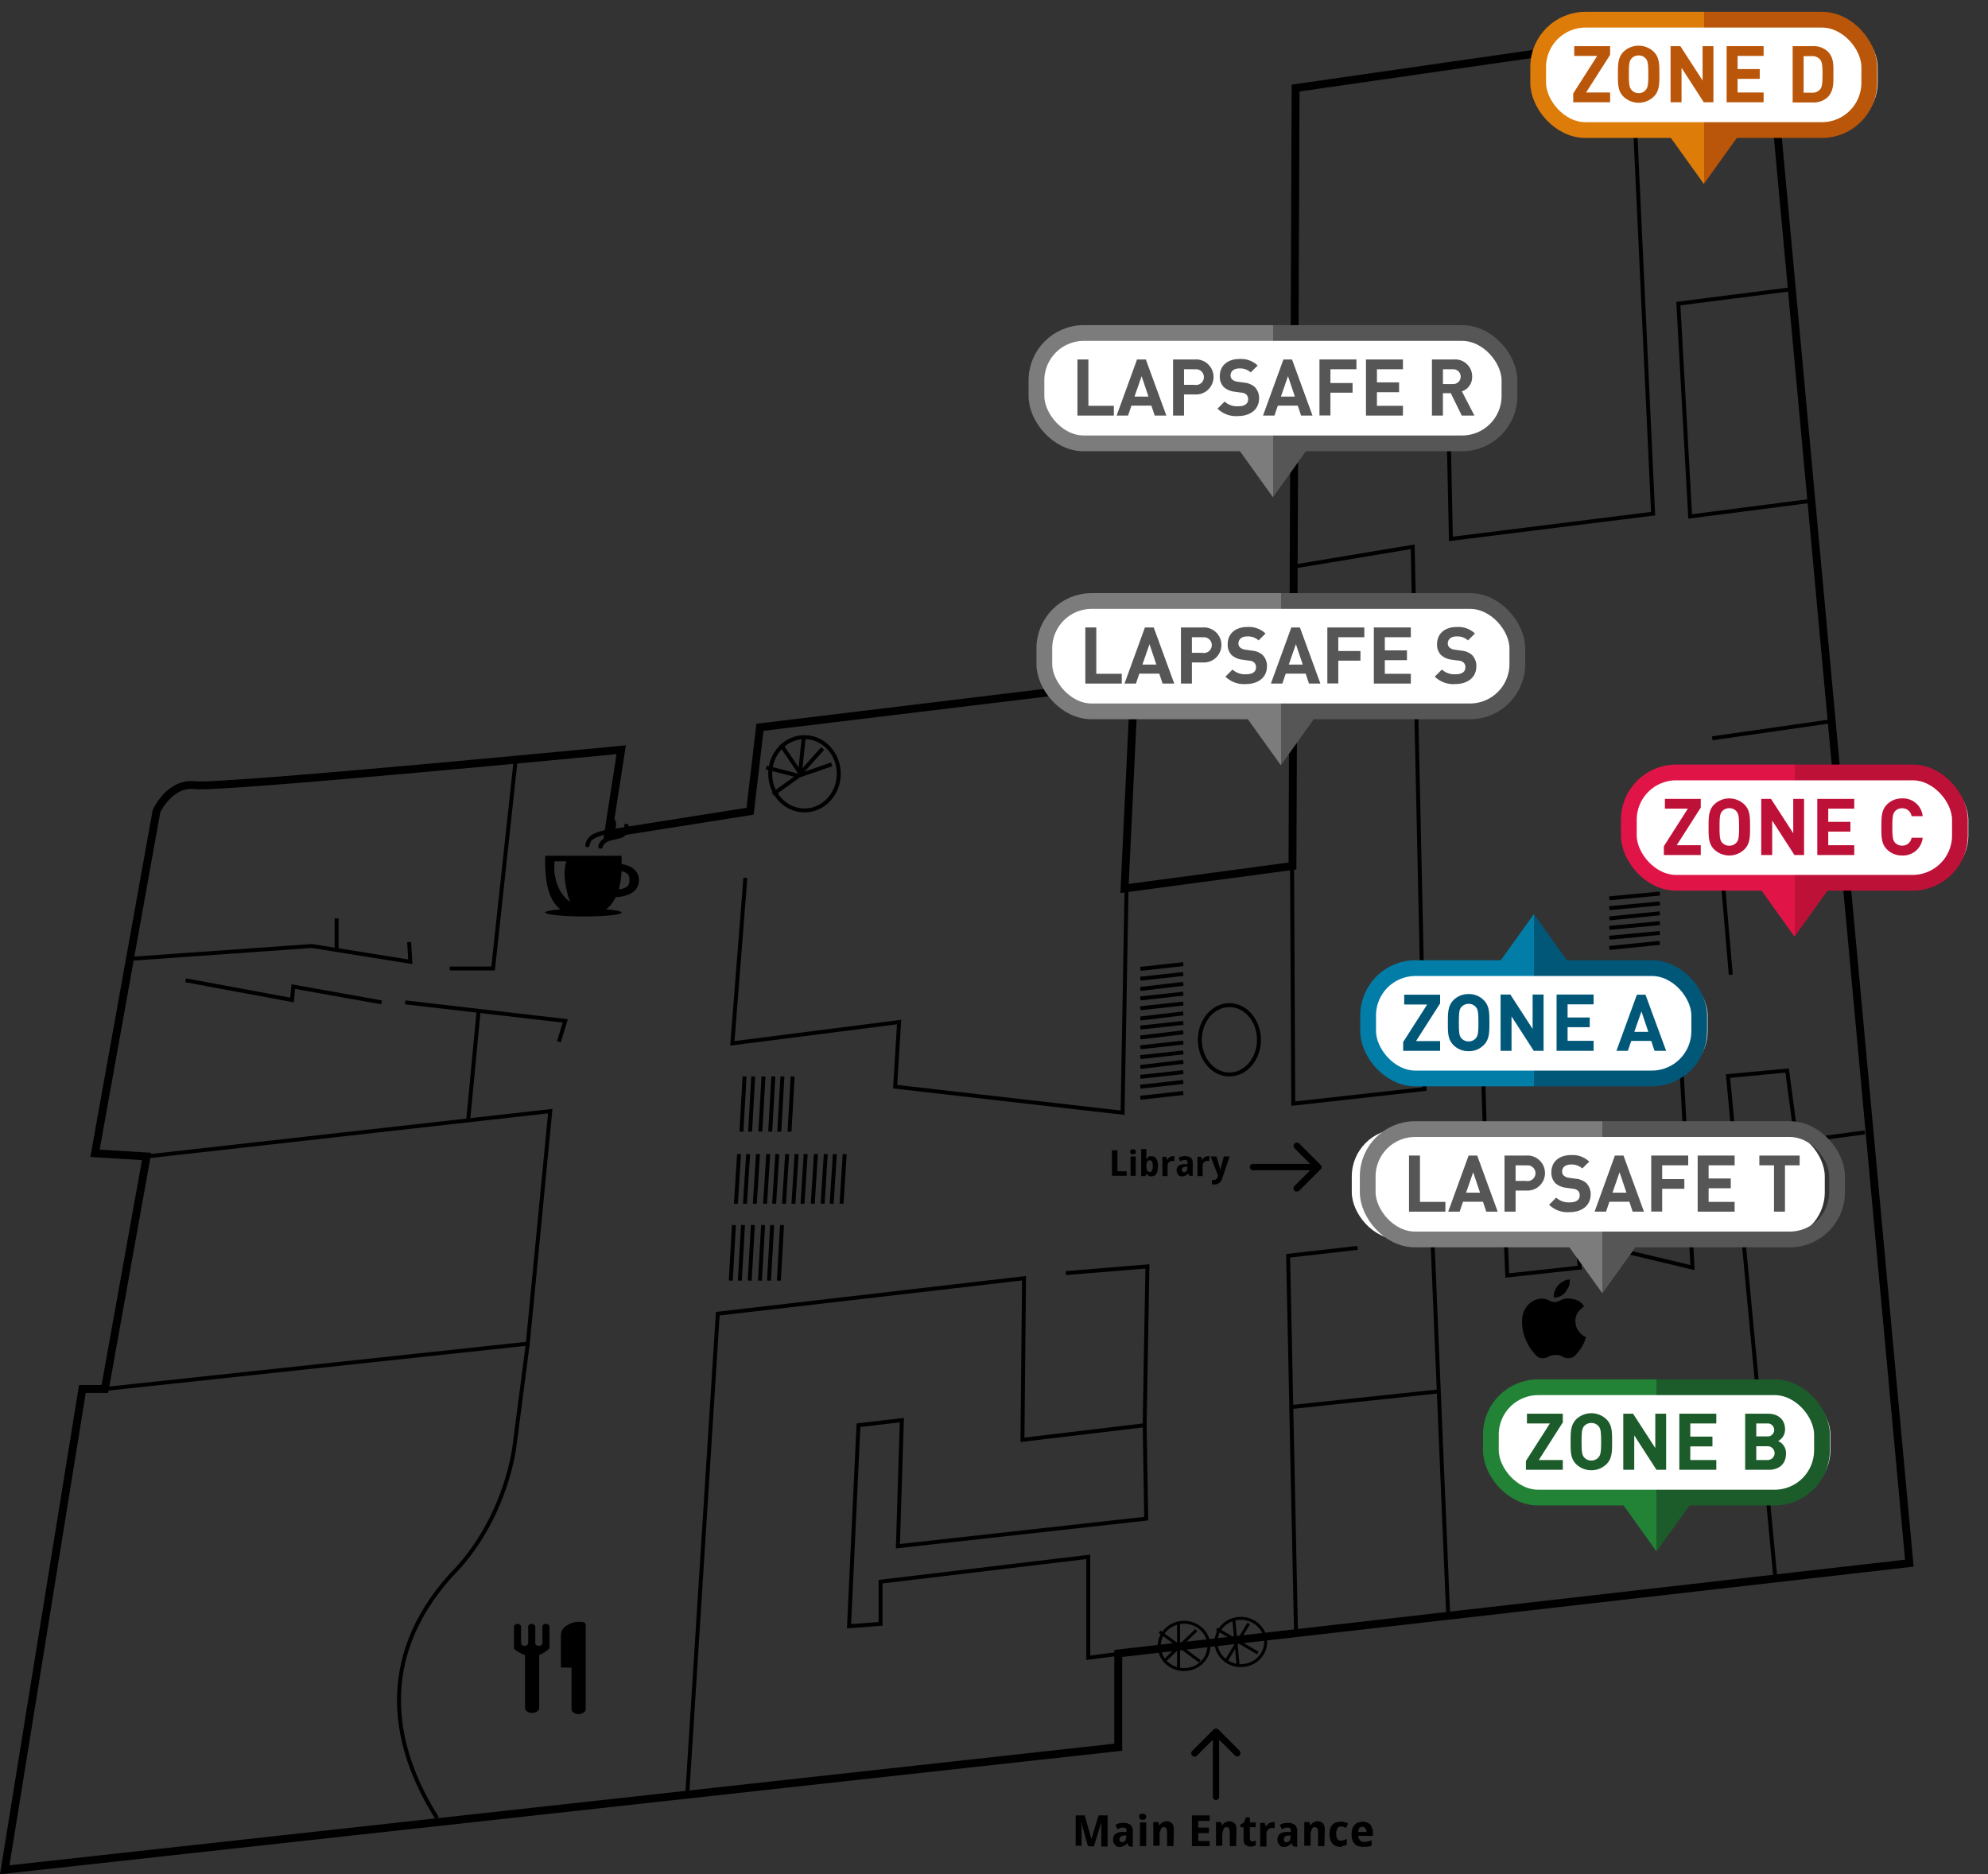 <svg id="Layer_1" data-name="Layer 1" xmlns="http://www.w3.org/2000/svg" xmlns:xlink="http://www.w3.org/1999/xlink" viewBox="0 0 504.36 475.58"><rect x="0" y="0" width="504.36" height="475.58" fill="#333333" stroke="none"/><defs><style>.cls-1,.cls-12,.cls-14,.cls-17,.cls-2,.cls-20,.cls-23,.cls-26,.cls-5,.cls-9{fill:none;}.cls-1,.cls-2,.cls-3,.cls-4,.cls-5{stroke:#000;}.cls-1,.cls-12,.cls-14,.cls-17,.cls-2,.cls-20,.cls-23,.cls-26,.cls-3,.cls-4,.cls-5,.cls-8,.cls-9{stroke-miterlimit:10;}.cls-1{stroke-width:2px;}.cls-3,.cls-4,.cls-7,.cls-8{fill:transparent;}.cls-3,.cls-5{stroke-width:0.75px;}.cls-6{isolation:isolate;}.cls-8{stroke:transparent;stroke-width:10px;}.cls-12,.cls-14,.cls-17,.cls-20,.cls-23,.cls-26,.cls-9{stroke-width:4px;}.cls-9{stroke:url(#New_Gradient_Swatch_2);}.cls-10{fill:url(#New_Gradient_Swatch_2-2);}.cls-11{fill:#565656;}.cls-12{stroke:url(#New_Gradient_Swatch_2-3);}.cls-13{fill:url(#New_Gradient_Swatch_2-4);}.cls-14{stroke:url(#New_Gradient_Swatch_1);}.cls-15{fill:url(#New_Gradient_Swatch_1-2);}.cls-16{fill:#be1137;}.cls-17{stroke:url(#New_Gradient_Swatch_3);}.cls-18{fill:url(#New_Gradient_Swatch_3-2);}.cls-19{fill:#015778;}.cls-20{stroke:url(#New_Gradient_Swatch_4);}.cls-21{fill:url(#New_Gradient_Swatch_4-2);}.cls-22{fill:#ba5609;}.cls-23{stroke:url(#New_Gradient_Swatch_5);}.cls-24{fill:url(#New_Gradient_Swatch_5-2);}.cls-25{fill:#1c5b2a;}.cls-26{stroke:url(#New_Gradient_Swatch_2-5);}.cls-27{fill:url(#New_Gradient_Swatch_2-6);}</style><linearGradient id="New_Gradient_Swatch_2" x1="262.95" y1="166.5" x2="386.95" y2="166.5" gradientUnits="userSpaceOnUse"><stop offset="0" stop-color="#7c7c7c"/><stop offset="0.5" stop-color="#7c7c7c"/><stop offset="0.5" stop-color="#565656"/><stop offset="1" stop-color="#565656"/></linearGradient><linearGradient id="New_Gradient_Swatch_2-2" x1="315.07" y1="187.28" x2="334.82" y2="187.28" xlink:href="#New_Gradient_Swatch_2"/><linearGradient id="New_Gradient_Swatch_2-3" x1="260.95" y1="98.5" x2="384.95" y2="98.5" xlink:href="#New_Gradient_Swatch_2"/><linearGradient id="New_Gradient_Swatch_2-4" x1="313.07" y1="119.28" x2="332.82" y2="119.28" xlink:href="#New_Gradient_Swatch_2"/><linearGradient id="New_Gradient_Swatch_1" x1="411.24" y1="210" x2="499.24" y2="210" gradientUnits="userSpaceOnUse"><stop offset="0" stop-color="#e01447"/><stop offset="0.5" stop-color="#e01447"/><stop offset="0.5" stop-color="#be1137"/><stop offset="1" stop-color="#be1137"/></linearGradient><linearGradient id="New_Gradient_Swatch_1-2" x1="445.4" y1="230.78" x2="465.15" y2="230.78" xlink:href="#New_Gradient_Swatch_1"/><linearGradient id="New_Gradient_Swatch_3" x1="345.1" y1="259.65" x2="433.1" y2="259.65" gradientUnits="userSpaceOnUse"><stop offset="0" stop-color="#017da8"/><stop offset="0.5" stop-color="#017da8"/><stop offset="0.5" stop-color="#015778"/><stop offset="1" stop-color="#015778"/></linearGradient><linearGradient id="New_Gradient_Swatch_3-2" x1="446.32" y1="266.79" x2="426.57" y2="266.79" gradientTransform="translate(825.58 505.63) rotate(180)" xlink:href="#New_Gradient_Swatch_3"/><linearGradient id="New_Gradient_Swatch_4" x1="388.24" y1="19" x2="476.24" y2="19" gradientUnits="userSpaceOnUse"><stop offset="0" stop-color="#de7c0a"/><stop offset="0.5" stop-color="#de7c0a"/><stop offset="0.5" stop-color="#ba5609"/><stop offset="1" stop-color="#ba5609"/></linearGradient><linearGradient id="New_Gradient_Swatch_4-2" x1="422.4" y1="39.78" x2="442.15" y2="39.78" xlink:href="#New_Gradient_Swatch_4"/><linearGradient id="New_Gradient_Swatch_5" x1="376.24" y1="366" x2="464.24" y2="366" gradientUnits="userSpaceOnUse"><stop offset="0" stop-color="#228336"/><stop offset="0.5" stop-color="#228336"/><stop offset="0.5" stop-color="#1c5b2a"/><stop offset="1" stop-color="#1c5b2a"/></linearGradient><linearGradient id="New_Gradient_Swatch_5-2" x1="410.4" y1="386.78" x2="430.15" y2="386.78" xlink:href="#New_Gradient_Swatch_5"/><linearGradient id="New_Gradient_Swatch_2-5" x1="344.99" y1="300.5" x2="468.08" y2="300.5" xlink:href="#New_Gradient_Swatch_2"/><linearGradient id="New_Gradient_Swatch_2-6" x1="396.66" y1="321.28" x2="416.41" y2="321.28" xlink:href="#New_Gradient_Swatch_2"/></defs><title>CurzonGroundFloor-zone-t</title><g id="Layer_2" data-name="Layer 2"><path class="cls-1" d="M523.7,430,323,452.9v23.8L40.5,507.8l19.7-122h5.7l10.6-59L63.4,326,79,239.2s3.3-7.4,9.8-6.6,108.1-9,108.1-9l-3.3,21.3,36-5.7,2.5-21.3,95-11.5-2.5,52.4,42.6-5.7L368,55.7,487.6,38.5Z" transform="translate(-39.3 -33.36)"/></g><g id="Layer_3" data-name="Layer 3"><polyline class="cls-2" points="37.2 293.44 139.6 281.94 133.9 340.94 26.6 352.44"/><path class="cls-2" d="M173.2,374.3l-3.3,25.4s-1.8,19-16.4,33.6c-18.8,21.1-14.7,43.4-3.3,61.4" transform="translate(-39.3 -33.36)"/><polyline class="cls-2" points="174.4 454.64 182.1 333.34 259.8 324.34 259.4 365.34 290.4 361.64 291.1 321.34 270.4 323.04"/><polyline class="cls-2" points="283.8 419.64 276.1 420.64 276.1 395.04 223.4 401.34 223.4 412.04 215.4 412.64 217.8 361.64 228.8 360.34 227.8 392.34 290.8 385.34 290.4 361.64"/><polyline class="cls-2" points="344.4 316.64 326.8 318.64 328.8 414.34"/><polyline class="cls-2" points="356.1 315.04 363.4 314.34 367.4 409.64"/><line class="cls-2" x1="327.4" y1="357.04" x2="365.1" y2="353.04"/><polyline class="cls-2" points="450.4 400.34 438.4 273.04 453.4 271.64 455.8 289.64 473.1 287.34"/><polyline class="cls-2" points="439.1 247.34 435.4 204.04 448.4 202.64 449.8 217.04 468.1 214.64"/><line class="cls-2" x1="434.4" y1="187.34" x2="464.4" y2="183.04"/><polygon class="cls-2" points="376.1 267.34 426.1 262.34 429.4 321.64 400.1 314.64 400.8 321.64 382.4 323.64 381.8 309.64 377.4 309.64 376.1 267.34"/><polyline class="cls-2" points="327.8 220.04 328.1 280.04 361.4 276.34 358.4 138.74 328.4 143.74"/><polyline class="cls-2" points="329.1 95.74 367.1 90.04 368.1 136.74 419.4 130.34 413.8 10.34"/><polyline class="cls-2" points="454.8 73.34 425.8 77.04 428.8 131.04 459.8 127.04"/><polyline class="cls-2" points="285.8 225.74 284.8 282.34 227.1 275.74 228.1 259.34 185.8 264.74 189.1 222.74"/><polyline class="cls-2" points="114.1 245.74 125.1 245.74 130.8 193.04"/><polyline class="cls-2" points="141.8 264.34 143.4 259.04 102.8 254.34"/><line class="cls-2" x1="121.4" y1="256.74" x2="118.8" y2="284.04"/><polyline class="cls-2" points="47.1 248.74 74.1 253.74 74.4 250.34 96.8 254.34"/><polyline class="cls-2" points="32.4 243.34 79.1 240.04 104.1 244.04 103.8 239.04"/><line class="cls-2" x1="85.4" y1="240.74" x2="85.4" y2="233.04"/><ellipse class="cls-2" cx="311.9" cy="263.84" rx="7.5" ry="8.8"/><ellipse class="cls-3" cx="300.4" cy="417.64" rx="6.3" ry="6"/><ellipse class="cls-3" cx="314.8" cy="416.64" rx="6.3" ry="6"/><ellipse class="cls-4" cx="204.1" cy="196.34" rx="8.7" ry="9.3"/></g><g id="Layer_4" data-name="Layer 4"><line class="cls-2" x1="408.3" y1="227.94" x2="421.1" y2="226.74"/><line class="cls-2" x1="408.3" y1="230.44" x2="421.1" y2="229.24"/><line class="cls-2" x1="408.3" y1="233.04" x2="421.1" y2="231.74"/><line class="cls-2" x1="408.3" y1="235.44" x2="421.1" y2="234.24"/><line class="cls-2" x1="408.3" y1="237.94" x2="421.1" y2="236.74"/><line class="cls-2" x1="408.3" y1="240.54" x2="421.1" y2="239.24"/><line class="cls-2" x1="289.3" y1="245.84" x2="300.2" y2="244.64"/><line class="cls-2" x1="289.3" y1="248.34" x2="300.2" y2="247.14"/><line class="cls-2" x1="289.3" y1="250.94" x2="300.2" y2="249.64"/><line class="cls-2" x1="289.3" y1="253.34" x2="300.2" y2="252.14"/><line class="cls-2" x1="289.3" y1="255.84" x2="300.2" y2="254.64"/><line class="cls-2" x1="289.3" y1="258.44" x2="300.2" y2="257.14"/><line class="cls-2" x1="289.3" y1="260.74" x2="300.2" y2="259.54"/><line class="cls-2" x1="289.3" y1="263.24" x2="300.2" y2="261.94"/><line class="cls-2" x1="289.3" y1="265.74" x2="300.2" y2="264.54"/><line class="cls-2" x1="289.3" y1="268.24" x2="300.2" y2="267.04"/><line class="cls-2" x1="289.3" y1="270.74" x2="300.2" y2="269.44"/><line class="cls-2" x1="289.3" y1="273.24" x2="300.2" y2="272.04"/><line class="cls-2" x1="289.3" y1="275.74" x2="300.2" y2="274.54"/><line class="cls-2" x1="289.3" y1="278.54" x2="300.2" y2="277.34"/><line class="cls-2" x1="202.9" y1="196.74" x2="211" y2="193.94"/><line class="cls-2" x1="202.9" y1="196.44" x2="208.7" y2="189.94"/><line class="cls-2" x1="202.9" y1="196.74" x2="203.9" y2="187.14"/><line class="cls-2" x1="203.2" y1="196.44" x2="198.1" y2="188.94"/><line class="cls-2" x1="202.9" y1="196.94" x2="194.4" y2="194.74"/><line class="cls-2" x1="203.2" y1="196.44" x2="196.1" y2="201.54"/><line class="cls-5" x1="299" y1="423.54" x2="299" y2="411.74"/><line class="cls-5" x1="293.1" y1="418.24" x2="305.6" y2="417.04"/><line class="cls-5" x1="295.2" y1="421.64" x2="303.5" y2="413.64"/><line class="cls-5" x1="294.2" y1="414.04" x2="304.4" y2="421.54"/><line class="cls-5" x1="313" y1="410.74" x2="314.1" y2="422.54"/><line class="cls-5" x1="307.2" y1="416.84" x2="320.2" y2="415.34"/><line class="cls-5" x1="310.9" y1="421.74" x2="316.8" y2="411.94"/><line class="cls-5" x1="308.7" y1="413.34" x2="319.1" y2="419.44"/><line class="cls-2" x1="188.9" y1="273.14" x2="188.1" y2="287.14"/><line class="cls-2" x1="191.1" y1="273.14" x2="190.3" y2="287.14"/><line class="cls-2" x1="193.7" y1="273.14" x2="192.9" y2="287.14"/><line class="cls-2" x1="196.2" y1="273.14" x2="195.4" y2="287.14"/><line class="cls-2" x1="198.5" y1="273.14" x2="197.7" y2="287.14"/><line class="cls-2" x1="201.1" y1="273.14" x2="200.3" y2="287.14"/><line class="cls-2" x1="186.2" y1="310.84" x2="185.4" y2="324.94"/><line class="cls-2" x1="188.5" y1="310.84" x2="187.7" y2="324.94"/><line class="cls-2" x1="191" y1="310.84" x2="190.2" y2="324.94"/><line class="cls-2" x1="193.6" y1="310.84" x2="192.8" y2="324.94"/><line class="cls-2" x1="195.9" y1="310.84" x2="195.1" y2="324.94"/><line class="cls-2" x1="198.4" y1="310.84" x2="197.6" y2="324.94"/><line class="cls-2" x1="187.5" y1="292.84" x2="186.7" y2="305.44"/><line class="cls-2" x1="189.8" y1="292.84" x2="189" y2="305.44"/><line class="cls-2" x1="192.3" y1="292.84" x2="191.5" y2="305.44"/><line class="cls-2" x1="194.9" y1="292.84" x2="194.1" y2="305.44"/><line class="cls-2" x1="197.2" y1="292.84" x2="196.4" y2="305.44"/><line class="cls-2" x1="199.7" y1="292.84" x2="198.9" y2="305.44"/><line class="cls-2" x1="202.1" y1="292.84" x2="201.3" y2="305.44"/><line class="cls-2" x1="204.4" y1="292.84" x2="203.6" y2="305.44"/><line class="cls-2" x1="207" y1="292.84" x2="206.2" y2="305.44"/><line class="cls-2" x1="209.5" y1="292.84" x2="208.7" y2="305.44"/><line class="cls-2" x1="211.8" y1="292.84" x2="211" y2="305.44"/><line class="cls-2" x1="214.3" y1="292.84" x2="213.5" y2="305.44"/><g class="cls-6"><path d="M315.3,501.8l-1.7-6.2h0a3.75,3.75,0,0,0,.1,1v5.1h-1.5V494h2.3l1.7,6h0l1.8-6h2.3v7.9h-1.6v-6.1h0l-1.9,6.1-1.5-.1Z" transform="translate(-39.3 -33.36)"/><path d="M325.6,501.8l-.3-.8h0a.78.78,0,0,1-.4.4,1.38,1.38,0,0,1-.4.3c-.2.1-.3.1-.5.2s-.4.1-.6.1a1.7,1.7,0,0,1-.7-.1,1,1,0,0,1-.5-.4c-.1-.2-.3-.4-.4-.6a2,2,0,0,1-.1-.8,1.68,1.68,0,0,1,.6-1.4,3,3,0,0,1,1.8-.5h1v-.4a.76.76,0,0,0-.2-.5.85.85,0,0,0-.6-.2,2.2,2.2,0,0,0-.8.1c-.2.1-.5.2-.7.3l-.5-1.1a3,3,0,0,1,1-.4,4.1,4.1,0,0,1,1.1-.1,2.86,2.86,0,0,1,1.7.5,2.11,2.11,0,0,1,.6,1.6v4l-1.1-.2Zm-.5-2.7h-.5a1.27,1.27,0,0,0-.6.1c-.2.1-.3.1-.4.2s-.2.2-.2.3-.1.2-.1.4a.59.59,0,0,0,.2.5.76.76,0,0,0,.5.2.6.6,0,0,0,.4-.1c.1-.1.2-.1.3-.2a.52.52,0,0,0,.2-.4.75.75,0,0,0,.1-.5l.1-.5Z" transform="translate(-39.3 -33.36)"/><path d="M328.3,494.3c0-.2,0-.3.1-.4a.22.22,0,0,1,.2-.2.37.37,0,0,1,.3-.1h.6c.1,0,.2.1.3.1l.2.2c0,.1.1.2.1.4a.6.6,0,0,1-.1.4c0,.1-.1.2-.2.3a.37.37,0,0,1-.3.1h-.6c-.1,0-.2-.1-.3-.1a.77.77,0,0,1-.2-.3C328.4,494.6,328.3,494.4,328.3,494.3Zm1.8,7.5h-1.6v-6h1.6Z" transform="translate(-39.3 -33.36)"/><path d="M337,501.8h-1.6v-3.5a2.51,2.51,0,0,0-.2-1,.6.6,0,0,0-.6-.3.75.75,0,0,0-.5.1c-.1.1-.3.2-.3.4s-.1.4-.2.6a2,2,0,0,0-.1.8v2.8h-1.6v-6h1.3l.2.8h.1a1.38,1.38,0,0,1,.3-.4c.1-.1.3-.2.4-.3s.3-.1.5-.2.3-.1.5-.1a2,2,0,0,1,.8.1,2.09,2.09,0,0,1,.6.4,1.61,1.61,0,0,1,.4.7,3.08,3.08,0,0,1,.1,1l-.1,4.1Z" transform="translate(-39.3 -33.36)"/><path d="M346.2,501.8h-4.5V494h4.5v1.4h-2.9v1.7H346v1.4h-2.7v2h2.9Z" transform="translate(-39.3 -33.36)"/><path d="M352.9,501.8h-1.6v-3.5a2.51,2.51,0,0,0-.2-1,.6.6,0,0,0-.6-.3.75.75,0,0,0-.5.1c-.1.1-.3.2-.3.4a1.42,1.42,0,0,1-.2.6c0,.2-.1.5-.1.8v2.8h-1.6v-6h1.3l.2.8h.1a1.38,1.38,0,0,1,.3-.4c.1-.1.3-.2.4-.3s.3-.1.5-.2a.9.9,0,0,1,.5-.1,2,2,0,0,1,.8.1,2.09,2.09,0,0,1,.6.4,1.61,1.61,0,0,1,.4.7,3.08,3.08,0,0,1,.1,1l-.1,4.1Z" transform="translate(-39.3 -33.36)"/><path d="M357,500.6a.9.9,0,0,0,.5-.1c.1,0,.3-.1.4-.1v1.2a4.17,4.17,0,0,1-.6.2,1.7,1.7,0,0,1-.7.1,1.48,1.48,0,0,1-.7-.1l-.6-.3c-.2-.1-.3-.4-.4-.6a3.08,3.08,0,0,1-.1-1V497H354v-.7l.9-.5.5-1.3h1v1.3h1.5V497h-1.5v2.9a.76.76,0,0,0,.2.5C356.7,500.6,356.8,500.6,357,500.6Z" transform="translate(-39.3 -33.36)"/><path d="M362.3,495.7h.4v1.5h-.6a1.27,1.27,0,0,0-.6.1,1.33,1.33,0,0,0-.5.3,2.19,2.19,0,0,0-.3.5,1.48,1.48,0,0,0-.1.7v3.1H359v-6h1.2l.2.9h.1a1.38,1.38,0,0,1,.3-.4l.3-.3a.76.76,0,0,1,.4-.2A4.5,4.5,0,0,1,362.3,495.7Z" transform="translate(-39.3 -33.36)"/><path d="M367.3,501.8l-.3-.8h0a.78.78,0,0,1-.4.4,1.38,1.38,0,0,1-.4.3c-.1.1-.3.1-.5.2s-.4.1-.6.1a1.7,1.7,0,0,1-.7-.1,1,1,0,0,1-.5-.4c-.1-.2-.3-.4-.4-.6a2,2,0,0,1-.1-.8,1.68,1.68,0,0,1,.6-1.4,3,3,0,0,1,1.8-.5h1v-.4a.76.76,0,0,0-.2-.5.85.85,0,0,0-.6-.2,2.2,2.2,0,0,0-.8.1c-.2.1-.5.2-.7.3l-.5-1.1a3,3,0,0,1,1-.4,4.1,4.1,0,0,1,1.1-.1,2.86,2.86,0,0,1,1.7.5,2.11,2.11,0,0,1,.6,1.6v4l-1.1-.2Zm-.5-2.7h-.5a1.27,1.27,0,0,0-.6.1.52.52,0,0,0-.4.2c-.1.1-.2.2-.2.3s-.1.2-.1.4a.59.59,0,0,0,.2.5.76.76,0,0,0,.5.2.6.6,0,0,0,.4-.1c.1-.1.2-.1.3-.2a.52.52,0,0,0,.2-.4.75.75,0,0,0,.1-.5l.1-.5Z" transform="translate(-39.3 -33.36)"/><path d="M375.3,501.8h-1.6v-3.5a2.51,2.51,0,0,0-.2-1,.6.6,0,0,0-.6-.3.75.75,0,0,0-.5.1c-.1.1-.3.2-.3.4s-.1.4-.2.6a2,2,0,0,0-.1.8v2.8h-1.6v-6h1.3l.2.8h.1a1.38,1.38,0,0,1,.3-.4c.1-.1.3-.2.4-.3s.3-.1.5-.2.3-.1.5-.1a2,2,0,0,1,.8.1,2.09,2.09,0,0,1,.6.4,1.61,1.61,0,0,1,.4.7,3.08,3.08,0,0,1,.1,1l-.1,4.1Z" transform="translate(-39.3 -33.36)"/><path d="M379.5,502a5,5,0,0,1-1.2-.2,2.36,2.36,0,0,1-.9-.6,4.37,4.37,0,0,1-.6-1,5.9,5.9,0,0,1-.2-1.4,6.05,6.05,0,0,1,.2-1.5,2.07,2.07,0,0,1,.6-1,1.93,1.93,0,0,1,.9-.5,3.73,3.73,0,0,1,1.2-.2,2.77,2.77,0,0,1,.9.1l.9.3-.5,1.2c-.2-.1-.5-.2-.7-.3a1.27,1.27,0,0,0-.6-.1,1.05,1.05,0,0,0-.9.5,2.65,2.65,0,0,0-.3,1.4,2.27,2.27,0,0,0,.3,1.3.91.91,0,0,0,.8.4,2,2,0,0,0,.8-.1c.3-.1.5-.2.8-.3v1.4c-.1.1-.3.1-.4.2a.6.6,0,0,1-.4.1c-.1,0-.3.1-.4.1S379.7,502,379.5,502Z" transform="translate(-39.3 -33.36)"/><path d="M385.1,502a5,5,0,0,1-1.2-.2,1.46,1.46,0,0,1-.9-.6,2.07,2.07,0,0,1-.6-1,5.21,5.21,0,0,1-.2-1.4,5.9,5.9,0,0,1,.2-1.4,2.07,2.07,0,0,1,.6-1,1.46,1.46,0,0,1,.9-.6,3.12,3.12,0,0,1,2.2,0,2.18,2.18,0,0,1,.8.5,1.93,1.93,0,0,1,.5.9,3.73,3.73,0,0,1,.2,1.2v.8h-3.7a1.27,1.27,0,0,0,.1.6c.1.2.2.3.3.5s.3.2.4.3a1.27,1.27,0,0,0,.6.1h.5a.9.9,0,0,0,.5-.1c.2,0,.3-.1.5-.1s.3-.1.5-.2v1.3c-.1.1-.3.1-.4.2a.75.75,0,0,1-.5.1c-.2,0-.3.1-.5.1A2.15,2.15,0,0,0,385.1,502Zm-.2-5.1a.91.91,0,0,0-.7.3,1.33,1.33,0,0,0-.3,1H386a.75.75,0,0,0-.1-.5.52.52,0,0,0-.2-.4l-.3-.3A.75.75,0,0,0,384.9,496.9Z" transform="translate(-39.3 -33.36)"/></g><path d="M172.5,453.3v13.4a1.19,1.19,0,0,0,.5.9,2.31,2.31,0,0,0,2.6,0,1.06,1.06,0,0,0,.5-.9V453.3c.5-.1,2.6-1.4,2.6-1.8v-5.4c0-.2-.1-.3-.3-.5a1.42,1.42,0,0,0-.6-.2.85.85,0,0,0-.6.2.55.55,0,0,0-.3.5v4.2c0,.2-.1.3-.3.5a1.42,1.42,0,0,1-.6.2,1.07,1.07,0,0,1-.6-.2.55.55,0,0,1-.3-.5v-4.2c0-.2-.1-.3-.3-.5a1.42,1.42,0,0,0-.6-.2.85.85,0,0,0-.6.2.55.55,0,0,0-.3.5v4.2c0,.2-.1.3-.3.5a1.42,1.42,0,0,1-.6.2,1.07,1.07,0,0,1-.6-.2.55.55,0,0,1-.3-.5v-4.2c0-.2-.1-.3-.3-.5a1.42,1.42,0,0,0-.6-.2.85.85,0,0,0-.6.2.55.55,0,0,0-.3.5v5.4C169.5,451.9,171.9,453.2,172.5,453.3Z" transform="translate(-39.3 -33.36)"/><path d="M174.3,468Z" transform="translate(-39.3 -33.36)"/><path d="M186.1,468.3Z" transform="translate(-39.3 -33.36)"/><path d="M182.2,456.5h2.1V467a1.05,1.05,0,0,0,.5.9,2.31,2.31,0,0,0,2.6,0,1.06,1.06,0,0,0,.5-.9V445.6c0-.2-.1-.3-.3-.5a1.42,1.42,0,0,0-.6-.2h-.7a5.18,5.18,0,0,0-3.3,1,2.78,2.78,0,0,0-1.4,2.3v8.1c0,.1,0,.2.1.2Z" transform="translate(-39.3 -33.36)"/><polygon class="cls-7" points="149.9 211.74 156.7 205.14 162.1 208.34 157.1 215.54 149.9 211.74"/><path d="M195.5,261c4.1-.2,5.9-2,5.9-4.3,0-2-1.4-3.6-4.4-4.1v-2.1H177.6c0,4.3,0,10.6,3.9,13.6-2.4.2-3.9.5-3.9.8,0,.5,4.3,1,9.7,1s9.7-.4,9.7-1c0-.3-1.5-.6-3.9-.8A8.68,8.68,0,0,0,195.5,261Zm1.5-6.6c1.7.4,2,1.2,2,2.3s-.4,2.1-2.7,2.3A23.21,23.21,0,0,0,197,254.4Zm-17-2.5h3c-1.4,4,.9,10.3.9,10.3C179,258.5,180,251.9,180,251.9Z" transform="translate(-39.3 -33.36)"/><path d="M188.9,247.8c.4-3.5,8.1-1.7,6.5-6.3-.2-.7-1.4-.4-1.1.3.7,2-2,2.2-3.3,2.7-1.6.5-3,1.5-3.2,3.3C187.7,248.5,188.9,248.5,188.9,247.8Z" transform="translate(-39.3 -33.36)"/><path d="M194.4,245.4c-1.5.4-2.9,1-3.3,2.6a.57.57,0,0,0,1.1.3c.5-1.7,2.8-1.8,4.3-2.2s2.5-1.5,2.3-3.2c-.1-.7-1.2-.7-1.1,0C197.8,244.8,196,245,194.4,245.4Z" transform="translate(-39.3 -33.36)"/><path d="M374.3,328.9l-5.4-5.4a.85.85,0,0,0-1.2,1.2l4,4H357.2a.8.8,0,1,0,0,1.6h14.5l-4,4a.91.91,0,0,0,0,1.2.73.73,0,0,0,.6.2,1.42,1.42,0,0,0,.6-.2l5.4-5.4A.75.75,0,0,0,374.3,328.9Z" transform="translate(-39.3 -33.36)"/><path d="M347.2,472.2l-5.4,5.4a.85.85,0,1,0,1.2,1.2l4-4v14.5a.8.8,0,0,0,1.6,0V474.8l4,4a.91.91,0,0,0,1.2,0,.73.73,0,0,0,.2-.6,1.42,1.42,0,0,0-.2-.6l-5.4-5.4A.91.91,0,0,0,347.2,472.2Z" transform="translate(-39.3 -33.36)"/></g><ellipse class="cls-7" cx="391.9" cy="201.24" rx="12.5" ry="12.1"/><rect class="cls-8" x="264.95" y="152.5" width="120" height="28" rx="12" style="fill:#fff"/><polygon class="cls-8" points="324.95 194.17 334.82 180.39 315.07 180.39 324.95 194.17"/><rect class="cls-7" x="264.95" y="152.5" width="120" height="28" rx="12"/><rect class="cls-9" x="264.95" y="152.5" width="120" height="28" rx="12"/><polygon class="cls-10" points="324.95 194.17 334.82 180.39 315.07 180.39 324.95 194.17"/><path class="cls-11" d="M314.65,206.81V192.57h2.78v11.76h6.46v2.48Z" transform="translate(-39.3 -33.36)"/><path class="cls-11" d="M334.25,206.81l-.84-2.52h-5.06l-.86,2.52h-2.9l5.18-14.24H332l5.21,14.24Zm-3.32-10-1.8,5.18h3.54Z" transform="translate(-39.3 -33.36)"/><path class="cls-11" d="M344.43,201.45h-2.74v5.36h-2.78V192.57h5.52a4.45,4.45,0,1,1,0,8.88Zm-.14-6.4h-2.6V199h2.6a2,2,0,1,0,0-3.9Z" transform="translate(-39.3 -33.36)"/><path class="cls-11" d="M355.39,206.93a6.69,6.69,0,0,1-5.2-1.88l1.8-1.8a4.66,4.66,0,0,0,3.44,1.2c1.64,0,2.52-.62,2.52-1.76a1.59,1.59,0,0,0-.44-1.2,2.12,2.12,0,0,0-1.26-.5l-1.72-.24a4.83,4.83,0,0,1-2.76-1.18,3.76,3.76,0,0,1-1-2.8c0-2.54,1.88-4.32,5-4.32a6.1,6.1,0,0,1,4.6,1.66l-1.76,1.74a4,4,0,0,0-2.92-1c-1.48,0-2.2.82-2.2,1.8a1.37,1.37,0,0,0,.42,1,2.45,2.45,0,0,0,1.32.56l1.68.24a4.71,4.71,0,0,1,2.72,1.1,4,4,0,0,1,1.1,3C360.67,205.37,358.37,206.93,355.39,206.93Z" transform="translate(-39.3 -33.36)"/><path class="cls-11" d="M371.39,206.81l-.84-2.52h-5.06l-.86,2.52h-2.9l5.18-14.24h2.18l5.2,14.24Zm-3.32-10-1.8,5.18h3.54Z" transform="translate(-39.3 -33.36)"/><path class="cls-11" d="M378.83,195.05v3.5h5.62V201h-5.62v5.78h-2.78V192.57h9.38v2.48Z" transform="translate(-39.3 -33.36)"/><path class="cls-11" d="M387.85,206.81V192.57h9.38v2.48h-6.6v3.34h5.62v2.48h-5.62v3.46h6.6v2.48Z" transform="translate(-39.3 -33.36)"/><path class="cls-11" d="M408.51,206.93a6.69,6.69,0,0,1-5.2-1.88l1.8-1.8a4.66,4.66,0,0,0,3.44,1.2c1.64,0,2.52-.62,2.52-1.76a1.59,1.59,0,0,0-.44-1.2,2.12,2.12,0,0,0-1.26-.5l-1.72-.24a4.83,4.83,0,0,1-2.76-1.18,3.76,3.76,0,0,1-1-2.8c0-2.54,1.88-4.32,5-4.32a6.1,6.1,0,0,1,4.6,1.66l-1.76,1.74a4,4,0,0,0-2.92-1c-1.48,0-2.2.82-2.2,1.8a1.37,1.37,0,0,0,.42,1,2.45,2.45,0,0,0,1.32.56l1.68.24a4.71,4.71,0,0,1,2.72,1.1,4,4,0,0,1,1.1,3C413.79,205.37,411.49,206.93,408.51,206.93Z" transform="translate(-39.3 -33.36)"/><rect style="fill:#fff" class="cls-8" x="262.95" y="84.5" width="120" height="28" rx="12"/><polygon class="cls-8" points="322.95 126.17 332.82 112.39 313.07 112.39 322.95 126.17"/><rect class="cls-7" x="262.95" y="84.5" width="120" height="28" rx="12"/><rect class="cls-12" x="262.95" y="84.5" width="120" height="28" rx="12"/><polygon class="cls-13" points="322.95 126.17 332.82 112.39 313.07 112.39 322.95 126.17"/><path class="cls-11" d="M312.65,138.81V124.57h2.78v11.76h6.46v2.48Z" transform="translate(-39.3 -33.36)"/><path class="cls-11" d="M332.25,138.81l-.84-2.52h-5.06l-.86,2.52h-2.9l5.18-14.24H330l5.21,14.24Zm-3.32-10-1.8,5.18h3.54Z" transform="translate(-39.3 -33.36)"/><path class="cls-11" d="M342.43,133.45h-2.74v5.36h-2.78V124.57h5.52a4.45,4.45,0,1,1,0,8.88Zm-.14-6.4h-2.6V131h2.6a2,2,0,1,0,0-3.9Z" transform="translate(-39.3 -33.36)"/><path class="cls-11" d="M353.39,138.93a6.69,6.69,0,0,1-5.2-1.88l1.8-1.8a4.66,4.66,0,0,0,3.44,1.2c1.64,0,2.52-.62,2.52-1.76a1.59,1.59,0,0,0-.44-1.2,2.12,2.12,0,0,0-1.26-.5l-1.72-.24a4.83,4.83,0,0,1-2.76-1.18,3.76,3.76,0,0,1-1-2.8c0-2.54,1.88-4.32,5-4.32a6.1,6.1,0,0,1,4.6,1.66l-1.76,1.74a4,4,0,0,0-2.92-1c-1.48,0-2.2.82-2.2,1.8a1.37,1.37,0,0,0,.42,1,2.45,2.45,0,0,0,1.32.56l1.68.24a4.71,4.71,0,0,1,2.72,1.1,4,4,0,0,1,1.1,3C358.67,137.37,356.37,138.93,353.39,138.93Z" transform="translate(-39.3 -33.36)"/><path class="cls-11" d="M369.39,138.81l-.84-2.52h-5.06l-.86,2.52h-2.9l5.18-14.24h2.18l5.2,14.24Zm-3.32-10-1.8,5.18h3.54Z" transform="translate(-39.3 -33.36)"/><path class="cls-11" d="M376.83,127.05v3.5h5.62V133h-5.62v5.78h-2.78V124.57h9.38v2.48Z" transform="translate(-39.3 -33.36)"/><path class="cls-11" d="M385.85,138.81V124.57h9.38v2.48h-6.6v3.34h5.62v2.48h-5.62v3.46h6.6v2.48Z" transform="translate(-39.3 -33.36)"/><path class="cls-11" d="M410.15,138.81l-2.78-5.68h-2v5.68h-2.78V124.57h5.58a4.3,4.3,0,0,1,4.62,4.36,3.83,3.83,0,0,1-2.6,3.74l3.18,6.14ZM408,127.05h-2.62v3.76H408a1.88,1.88,0,1,0,0-3.76Z" transform="translate(-39.3 -33.36)"/><rect style="fill:#fff" class="cls-8" x="411.7" y="196" width="87.67" height="28" rx="12"/><polygon class="cls-8" points="455.95 237.67 465.82 223.89 446.07 223.89 455.95 237.67"/><rect class="cls-7" x="413.24" y="196" width="84" height="28" rx="12"/><rect class="cls-14" x="413.24" y="196" width="84" height="28" rx="12"/><polygon class="cls-15" points="455.27 237.67 465.15 223.89 445.4 223.89 455.27 237.67"/><path class="cls-16" d="M461.43,250.31v-2.24l6.08-9.52h-5.82v-2.48h9.1v2.2l-6.1,9.56h6.1v2.48Z" transform="translate(-39.3 -33.36)"/><path class="cls-16" d="M481.87,248.87a5.53,5.53,0,0,1-7.7,0c-1.44-1.44-1.4-3.22-1.4-5.68s0-4.24,1.4-5.68a5.53,5.53,0,0,1,7.7,0c1.44,1.44,1.42,3.22,1.42,5.68S483.31,247.43,481.87,248.87Zm-2.06-9.68a2.31,2.31,0,0,0-1.78-.76,2.36,2.36,0,0,0-1.8.76c-.54.6-.68,1.26-.68,4s.14,3.4.68,4a2.36,2.36,0,0,0,1.8.76,2.31,2.31,0,0,0,1.78-.76c.54-.6.7-1.26.7-4S480.35,239.79,479.81,239.19Z" transform="translate(-39.3 -33.36)"/><path class="cls-16" d="M494.55,250.31l-5.64-8.74v8.74h-2.78V236.07h2.48l5.64,8.72v-8.72H497v14.24Z" transform="translate(-39.3 -33.36)"/><path class="cls-16" d="M500.35,250.31V236.07h9.38v2.48h-6.6v3.34h5.62v2.48h-5.62v3.46h6.6v2.48Z" transform="translate(-39.3 -33.36)"/><path class="cls-16" d="M521.85,250.43a5.25,5.25,0,0,1-3.84-1.56c-1.44-1.44-1.4-3.22-1.4-5.68s0-4.24,1.4-5.68a5.25,5.25,0,0,1,3.84-1.56,5,5,0,0,1,5.24,4.5h-2.82a2.36,2.36,0,0,0-2.4-2,2.3,2.3,0,0,0-1.78.74c-.54.6-.7,1.28-.7,4s.16,3.42.7,4a2.3,2.3,0,0,0,1.78.74,2.36,2.36,0,0,0,2.4-2h2.82A5,5,0,0,1,521.85,250.43Z" transform="translate(-39.3 -33.36)"/><rect style="fill:#fff" class="cls-8" x="345.56" y="245.65" width="87.67" height="28" rx="12"/><polygon class="cls-8" points="389.81 229.95 379.94 243.73 399.69 243.73 389.81 229.95"/><rect class="cls-7" x="347.1" y="245.65" width="84" height="28" rx="12"/><rect class="cls-17" x="347.1" y="245.65" width="84" height="28" rx="12"/><polygon class="cls-18" points="389.14 231.95 379.27 245.73 399.02 245.73 389.14 231.95"/><path class="cls-19" d="M395.29,300v-2.24l6.09-9.52h-5.83v-2.48h9.11v2.2l-6.11,9.56h6.11V300Z" transform="translate(-39.3 -33.36)"/><path class="cls-19" d="M415.74,298.52a5.15,5.15,0,0,1-3.84,1.56,5.23,5.23,0,0,1-3.87-1.56c-1.44-1.44-1.4-3.22-1.4-5.68s0-4.24,1.4-5.68a5.23,5.23,0,0,1,3.87-1.56,5.15,5.15,0,0,1,3.84,1.56c1.44,1.44,1.42,3.22,1.42,5.68S417.18,297.08,415.74,298.52Zm-2.06-9.68a2.31,2.31,0,0,0-1.78-.76,2.39,2.39,0,0,0-1.81.76c-.54.6-.67,1.26-.67,4s.13,3.4.67,4a2.39,2.39,0,0,0,1.81.76,2.31,2.31,0,0,0,1.78-.76c.54-.6.7-1.26.7-4S414.22,289.44,413.68,288.84Z" transform="translate(-39.3 -33.36)"/><path class="cls-19" d="M428.42,300l-5.64-8.74V300H420V285.72h2.48l5.65,8.72v-8.72h2.78V300Z" transform="translate(-39.3 -33.36)"/><path class="cls-19" d="M434.21,300V285.72h9.39v2.48H437v3.34h5.62V294H437v3.46h6.6V300Z" transform="translate(-39.3 -33.36)"/><path class="cls-19" d="M459.06,300l-.84-2.52h-5.07l-.86,2.52h-2.9l5.19-14.24h2.18L462,300Zm-3.32-10-1.81,5.18h3.55Z" transform="translate(-39.3 -33.36)"/><rect style="fill:#fff" class="cls-8" x="388.7" y="5" width="87.67" height="28" rx="12"/><polygon class="cls-8" points="432.95 46.67 442.82 32.89 423.07 32.89 432.95 46.67"/><rect class="cls-7" x="390.24" y="5" width="84" height="28" rx="12"/><rect class="cls-20" x="390.24" y="5" width="84" height="28" rx="12"/><polygon class="cls-21" points="432.27 46.67 442.15 32.89 422.4 32.89 432.27 46.67"/><path class="cls-22" d="M438.43,59.31V57.07l6.08-9.52h-5.82V45.07h9.1v2.2l-6.1,9.56h6.1v2.48Z" transform="translate(-39.3 -33.36)"/><path class="cls-22" d="M458.87,57.87a5.53,5.53,0,0,1-7.7,0c-1.44-1.44-1.4-3.22-1.4-5.68s0-4.24,1.4-5.68a5.53,5.53,0,0,1,7.7,0c1.44,1.44,1.42,3.22,1.42,5.68S460.31,56.43,458.87,57.87Zm-2.06-9.68a2.31,2.31,0,0,0-1.78-.76,2.36,2.36,0,0,0-1.8.76c-.54.6-.68,1.26-.68,4s.14,3.4.68,4A2.36,2.36,0,0,0,455,57a2.31,2.31,0,0,0,1.78-.76c.54-.6.7-1.26.7-4S457.35,48.79,456.81,48.19Z" transform="translate(-39.3 -33.36)"/><path class="cls-22" d="M471.55,59.31l-5.64-8.74v8.74h-2.78V45.07h2.48l5.64,8.72V45.07H474V59.31Z" transform="translate(-39.3 -33.36)"/><path class="cls-22" d="M477.35,59.31V45.07h9.38v2.48h-6.6v3.34h5.62v2.48h-5.62v3.46h6.6v2.48Z" transform="translate(-39.3 -33.36)"/><path class="cls-22" d="M503,58a5.19,5.19,0,0,1-3.76,1.36h-5.14V45.07h5.14A5.19,5.19,0,0,1,503,46.43c1.6,1.6,1.44,3.56,1.44,5.7S504.59,56.35,503,58Zm-1.94-9.52a2.48,2.48,0,0,0-2.08-.88h-2.1v9.28H499a2.48,2.48,0,0,0,2.08-.88c.52-.64.6-1.66.6-3.82S501.57,49.07,501.05,48.43Z" transform="translate(-39.3 -33.36)"/><rect style="fill:#fff" class="cls-8" x="376.7" y="352" width="87.67" height="28" rx="12"/><polygon class="cls-8" points="420.95 393.67 430.82 379.89 411.07 379.89 420.95 393.67"/><rect class="cls-7" x="378.24" y="352" width="84" height="28" rx="12"/><rect class="cls-23" x="378.24" y="352" width="84" height="28" rx="12"/><polygon class="cls-24" points="420.27 393.67 430.15 379.89 410.4 379.89 420.27 393.67"/><path class="cls-25" d="M426.43,406.31v-2.24l6.08-9.52h-5.82v-2.48h9.1v2.2l-6.1,9.56h6.1v2.48Z" transform="translate(-39.3 -33.36)"/><path class="cls-25" d="M446.87,404.87a5.53,5.53,0,0,1-7.7,0c-1.44-1.44-1.4-3.22-1.4-5.68s0-4.24,1.4-5.68a5.53,5.53,0,0,1,7.7,0c1.44,1.44,1.42,3.22,1.42,5.68S448.31,403.43,446.87,404.87Zm-2.06-9.68a2.31,2.31,0,0,0-1.78-.76,2.36,2.36,0,0,0-1.8.76c-.54.6-.68,1.26-.68,4s.14,3.4.68,4a2.36,2.36,0,0,0,1.8.76,2.31,2.31,0,0,0,1.78-.76c.54-.6.7-1.26.7-4S445.35,395.79,444.81,395.19Z" transform="translate(-39.3 -33.36)"/><path class="cls-25" d="M459.55,406.31l-5.64-8.74v8.74h-2.78V392.07h2.48l5.64,8.72v-8.72H462v14.24Z" transform="translate(-39.3 -33.36)"/><path class="cls-25" d="M465.35,406.31V392.07h9.38v2.48h-6.6v3.34h5.62v2.48h-5.62v3.46h6.6v2.48Z" transform="translate(-39.3 -33.36)"/><path class="cls-25" d="M488.05,406.31h-6V392.07h5.72c2.78,0,4.4,1.56,4.4,4a3.29,3.29,0,0,1-1.76,2.94,3.31,3.31,0,0,1,2,3.2C492.41,404.87,490.59,406.31,488.05,406.31Zm-.46-11.76h-2.72v3.28h2.72a1.65,1.65,0,1,0,0-3.28Zm.18,5.78h-2.9v3.5h2.9a1.75,1.75,0,1,0,0-3.5Z" transform="translate(-39.3 -33.36)"/><rect style="fill:#fff" class="cls-8" x="342.95" y="286.5" width="120" height="28" rx="12"/><polygon class="cls-8" points="402.95 328.17 412.82 314.39 393.07 314.39 402.95 328.17"/><rect class="cls-7" x="346.99" y="286.5" width="119.08" height="28" rx="12"/><rect class="cls-26" x="346.99" y="286.5" width="119.08" height="28" rx="12"/><polygon class="cls-27" points="406.53 328.17 416.41 314.39 396.66 314.39 406.53 328.17"/><path class="cls-11" d="M396.77,340.81V326.57h2.78v11.76H406v2.48Z" transform="translate(-39.3 -33.36)"/><path class="cls-11" d="M416.37,340.81l-.84-2.52h-5.06l-.86,2.52h-2.9l5.18-14.24h2.18l5.2,14.24Zm-3.32-10-1.8,5.18h3.54Z" transform="translate(-39.3 -33.36)"/><path class="cls-11" d="M426.55,335.45h-2.74v5.36H421V326.57h5.52a4.45,4.45,0,1,1,0,8.88Zm-.14-6.4h-2.6V333h2.6a2,2,0,1,0,0-3.9Z" transform="translate(-39.3 -33.36)"/><path class="cls-11" d="M437.51,340.93a6.69,6.69,0,0,1-5.2-1.88l1.8-1.8a4.66,4.66,0,0,0,3.44,1.2c1.64,0,2.52-.62,2.52-1.76a1.59,1.59,0,0,0-.44-1.2,2.12,2.12,0,0,0-1.26-.5l-1.72-.24a4.83,4.83,0,0,1-2.76-1.18,3.76,3.76,0,0,1-1-2.8c0-2.54,1.88-4.32,5-4.32a6.1,6.1,0,0,1,4.6,1.66l-1.76,1.74a4,4,0,0,0-2.92-1c-1.48,0-2.2.82-2.2,1.8a1.37,1.37,0,0,0,.42,1,2.45,2.45,0,0,0,1.32.56l1.68.24a4.71,4.71,0,0,1,2.72,1.1,4,4,0,0,1,1.1,3C442.79,339.37,440.49,340.93,437.51,340.93Z" transform="translate(-39.3 -33.36)"/><path class="cls-11" d="M453.51,340.81l-.84-2.52h-5.06l-.86,2.52h-2.9L449,326.57h2.18l5.2,14.24Zm-3.32-10-1.8,5.18h3.54Z" transform="translate(-39.3 -33.36)"/><path class="cls-11" d="M461,329.05v3.5h5.62V335H461v5.78h-2.78V326.57h9.38v2.48Z" transform="translate(-39.3 -33.36)"/><path class="cls-11" d="M470,340.81V326.57h9.38v2.48h-6.6v3.34h5.62v2.48h-5.62v3.46h6.6v2.48Z" transform="translate(-39.3 -33.36)"/><path class="cls-11" d="M492.15,329.05v11.76h-2.78V329.05h-3.72v-2.48h10.22v2.48Z" transform="translate(-39.3 -33.36)"/><path d="M439,368.63a4.24,4.24,0,0,0,.43,1.91,5.21,5.21,0,0,0,.93,1.24,3.58,3.58,0,0,0,.9.67l.43.22s-.12.35-.34.93a9,9,0,0,1-1,1.92,15.13,15.13,0,0,1-1.33,1.68,2.32,2.32,0,0,1-1.74.78,2.61,2.61,0,0,1-1.57-.39,3,3,0,0,0-1.73-.41,3.16,3.16,0,0,0-1.74.39,3,3,0,0,1-1.54.43,2.22,2.22,0,0,1-1.75-.79,15.56,15.56,0,0,1-1.4-1.75,11.75,11.75,0,0,1-1.17-2.19,12.17,12.17,0,0,1-.77-2.62,10.17,10.17,0,0,1-.11-2.75,6,6,0,0,1,.79-2.52,5.14,5.14,0,0,1,1.76-1.8,4.71,4.71,0,0,1,2.38-.7,3.78,3.78,0,0,1,1.82.43,3.35,3.35,0,0,0,1.48.45,3.92,3.92,0,0,0,1.62-.52,4.05,4.05,0,0,1,2.2-.4,8.12,8.12,0,0,1,1.64.36,3.78,3.78,0,0,1,2,1.62c-.05,0-.43.35-1.13,1A3.65,3.65,0,0,0,439,368.63Zm-2.5-7.43a4.24,4.24,0,0,1-1.33,1.05,3,3,0,0,1-1.64.36,3.24,3.24,0,0,1,.23-1.7,4.58,4.58,0,0,1,.83-1.39,4.37,4.37,0,0,1,1.36-1.06,4,4,0,0,1,1.58-.46,3.61,3.61,0,0,1-.21,1.72A5.43,5.43,0,0,1,436.45,361.2Z" transform="translate(-39.3 -33.36)"/><g class="cls-6"><path d="M321.4,331.7v-6.45h1.39v5.3h2.36v1.15Z" transform="translate(-39.3 -33.36)"/><path d="M326.05,325.58c0-.17,0-.25.08-.33a.17.17,0,0,1,.17-.16.29.29,0,0,1,.24-.08H327c.08,0,.16.08.24.08l.17.16c0,.08.08.16.08.33a.48.48,0,0,1-.08.32c0,.09-.08.17-.17.25a.29.29,0,0,1-.24.08h-.49c-.08,0-.16-.08-.24-.08s-.09-.08-.17-.25A.6.6,0,0,1,326.05,325.58Zm1.39,6.12h-1.31v-4.9h1.31Z" transform="translate(-39.3 -33.36)"/><path d="M331.44,326.72a1.55,1.55,0,0,1,.65.16,1.12,1.12,0,0,1,.57.49,2.76,2.76,0,0,1,.33.82,4.35,4.35,0,0,1,.08,1.06c0,.41-.08.82-.08,1.14a2.76,2.76,0,0,1-.33.82,1.12,1.12,0,0,1-.57.49,2.46,2.46,0,0,1-.74.16.6.6,0,0,1-.4-.08.42.42,0,0,1-.33-.16c-.08-.09-.16-.09-.24-.17s-.17-.16-.17-.24h-.08l-.24.57h-1.07v-6.86h1.31v2.53h.08a1.11,1.11,0,0,0,.25-.32l.24-.25c.08-.08.25-.08.33-.16Zm-.41,1.06a.74.74,0,0,0-.41.08l-.24.25c-.09.08-.09.24-.17.4s-.08.33-.08.58v.16a1.82,1.82,0,0,0,.08.65,1,1,0,0,0,.17.49c.08.08.16.25.24.25a.62.62,0,0,0,.41.08.62.62,0,0,0,.57-.41,2.27,2.27,0,0,0,.16-1.14,3.22,3.22,0,0,0-.16-1.06A.68.68,0,0,0,331,327.78Z" transform="translate(-39.3 -33.36)"/><path d="M336.9,326.72h.33v1.22h-.49a1,1,0,0,0-.49.09,1.1,1.1,0,0,0-.41.24,1.64,1.64,0,0,0-.24.41,1.21,1.21,0,0,0-.08.57v2.53h-1.31v-4.9h1l.16.74h.08a1.22,1.22,0,0,1,.25-.33l.24-.24a.59.59,0,0,1,.33-.17A1.26,1.26,0,0,1,336.9,326.72Z" transform="translate(-39.3 -33.36)"/><path d="M341,331.7l-.24-.66h0a.63.63,0,0,1-.33.33,1.22,1.22,0,0,1-.33.25c-.08.08-.24.08-.4.16a1.08,1.08,0,0,1-.49.08,1.39,1.39,0,0,1-.57-.08.75.75,0,0,1-.41-.33c-.08-.16-.25-.32-.33-.49a1.61,1.61,0,0,1-.08-.65,1.35,1.35,0,0,1,.49-1.14,2.41,2.41,0,0,1,1.47-.41h.81v-.49a.64.64,0,0,0-.16-.41.69.69,0,0,0-.49-.16,1.82,1.82,0,0,0-.65.08c-.16.08-.41.16-.57.25l-.41-.9a2.24,2.24,0,0,1,.82-.33,3.66,3.66,0,0,1,.89-.08,2.32,2.32,0,0,1,1.39.41,1.69,1.69,0,0,1,.49,1.3v3.27Zm-.41-2.29h-.4a1,1,0,0,0-.49.08.62.62,0,0,0-.33.17c-.08.08-.16.16-.16.24s-.08.17-.08.33a.51.51,0,0,0,.16.41.62.62,0,0,0,.41.16.48.48,0,0,0,.32-.08c.08-.08.17-.08.25-.17a.42.42,0,0,0,.16-.32.63.63,0,0,0,.08-.41l.08-.41Z" transform="translate(-39.3 -33.36)"/><path d="M345.8,326.72h.32v1.22h-.49a1,1,0,0,0-.49.09,1.07,1.07,0,0,0-.4.24,1.38,1.38,0,0,0-.25.41,1.21,1.21,0,0,0-.08.57v2.53H343.1v-4.9h1l.17.74h.08a1,1,0,0,1,.24-.33l.25-.24a.56.56,0,0,1,.32-.17A1.44,1.44,0,0,1,345.8,326.72Z" transform="translate(-39.3 -33.36)"/><path d="M346.45,326.8h1.47l.81,2.78a1,1,0,0,1,.08.49.91.91,0,0,0,.09.48h0v-.48a.3.3,0,0,1,.08-.25.29.29,0,0,1,.08-.24l.73-2.78h1.47l-1.87,5.55a2.32,2.32,0,0,1-.74,1.14,1.89,1.89,0,0,1-1.14.41h-.41a.52.52,0,0,1-.33-.08v-1.06h.58c.16,0,.24,0,.32-.08s.17-.09.25-.17.16-.16.16-.24.08-.25.16-.33l.09-.24Z" transform="translate(-39.3 -33.36)"/></g></svg>